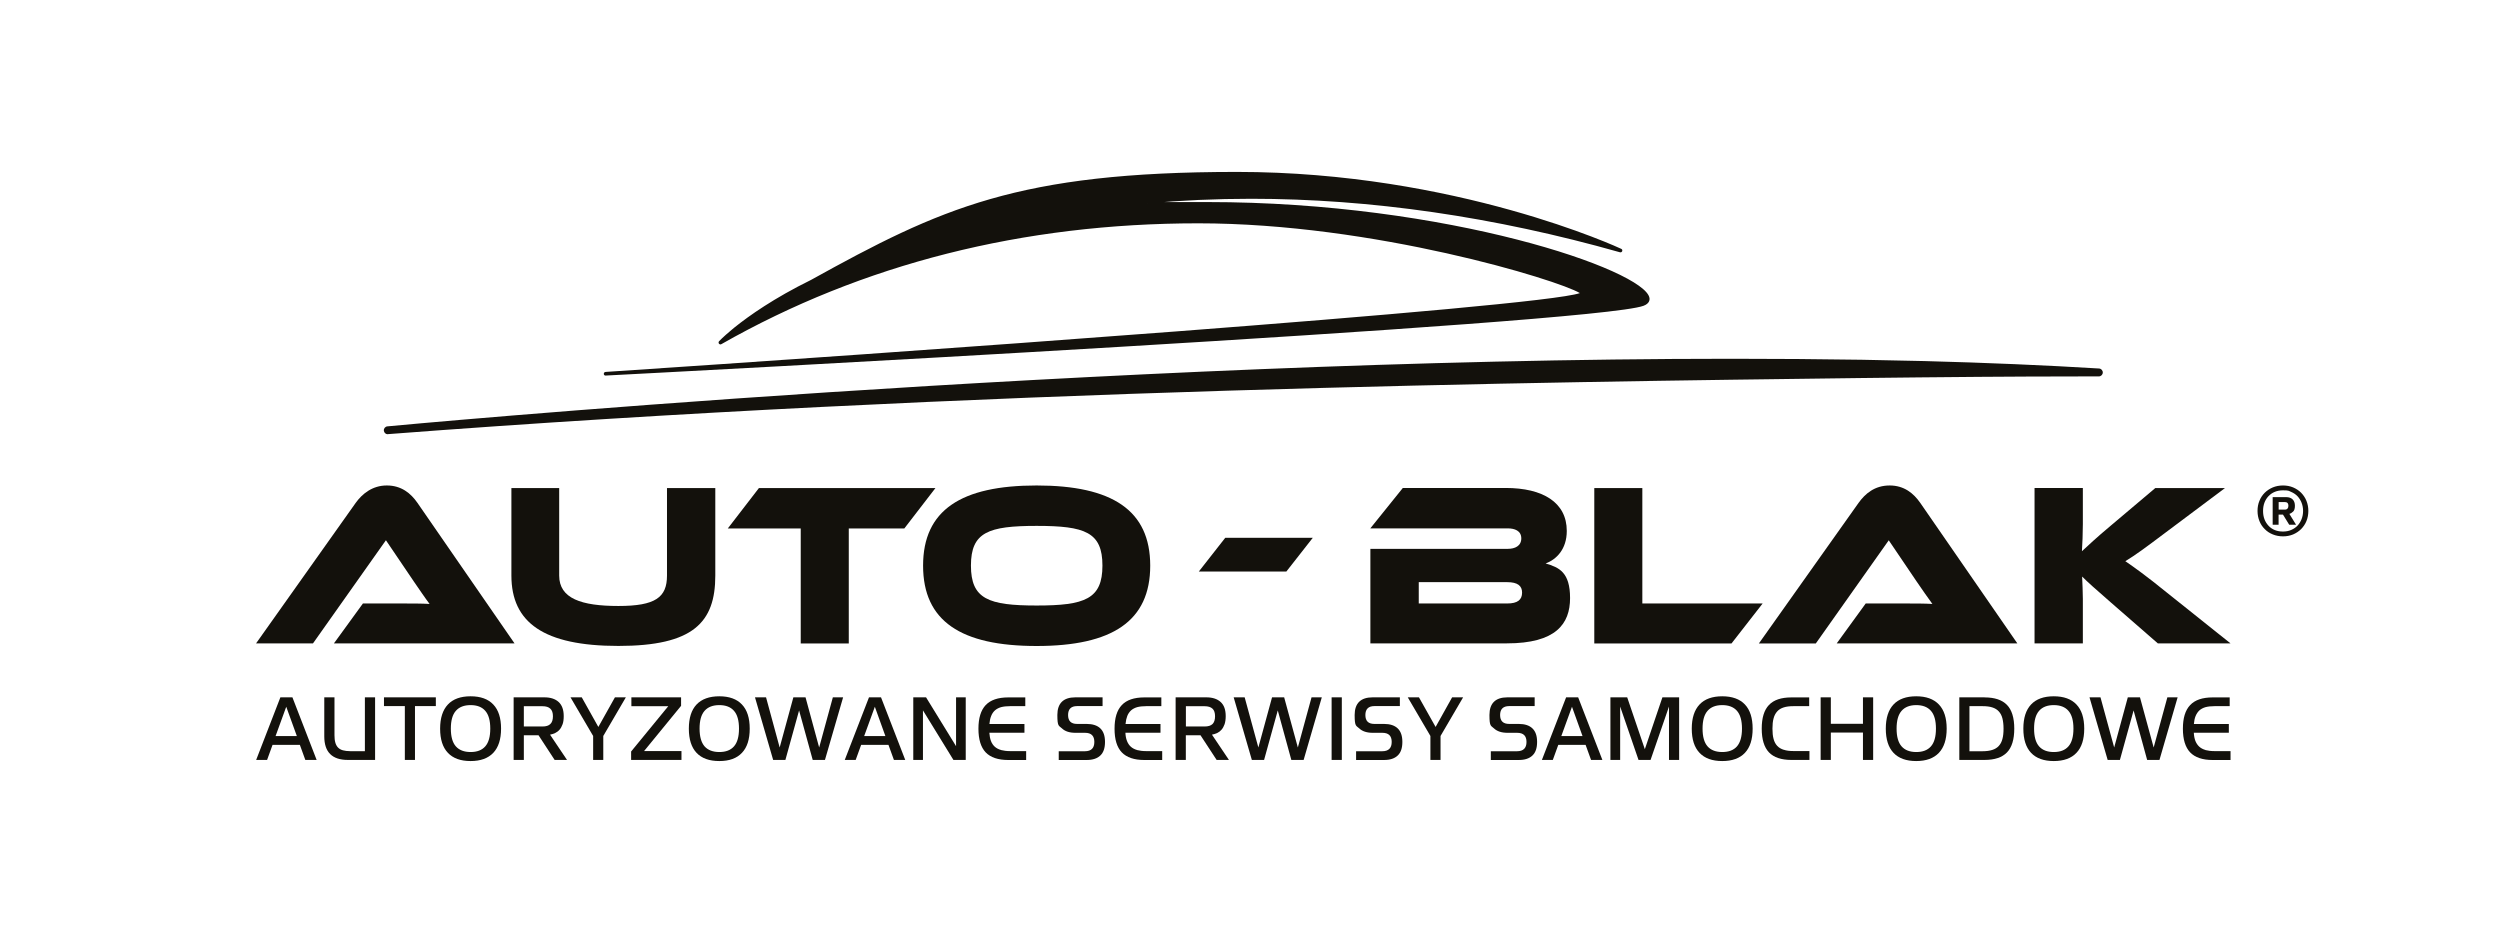 <?xml version="1.0" encoding="UTF-8"?>
<svg id="Layer_1" xmlns="http://www.w3.org/2000/svg" width="1340mm" height="500mm" baseProfile="tiny" version="1.2" viewBox="0 0 3798.4 1417.3">
  <!-- Generator: Adobe Illustrator 29.1.0, SVG Export Plug-In . SVG Version: 2.1.0 Build 142)  -->
  <path d="M3504.3,760.9c-1.9-4.7-4.7-8.8-8.1-12.3-3.4-3.4-7.5-6.1-12.2-8.1-4.6-1.9-9.7-2.9-15.3-2.9s-10.7,1-15.4,2.9c-4.7,2-8.8,4.7-12.3,8.1-3.5,3.5-6.2,7.5-8.1,12.3-2,4.7-2.9,9.9-2.9,15.4s1,10.7,2.9,15.4c1.9,4.7,4.6,8.8,8.1,12.2,3.4,3.5,7.5,6.2,12.3,8.1,4.7,1.9,9.9,2.9,15.4,2.9s10.7-1,15.3-2.9c4.7-2,8.7-4.7,12.2-8.1,3.4-3.5,6.2-7.5,8.1-12.2,1.9-4.7,2.9-9.9,2.9-15.4s-1-10.7-2.9-15.4ZM3496.9,788.8c-1.5,3.8-3.6,7.1-6.2,9.9-2.6,2.7-5.8,4.9-9.6,6.5-3.7,1.6-7.9,2.4-12.4,2.4-9.1,0-16.5-2.9-22-8.8-5.5-5.9-8.3-13.3-8.3-22.5s2.8-16.6,8.3-22.5c5.6-5.8,12.9-8.8,22-8.8s8.6.8,12.4,2.4c3.8,1.6,7,3.8,9.6,6.5,2.6,2.8,4.7,6.1,6.2,9.9,1.5,3.8,2.3,8,2.3,12.5s-.8,8.7-2.3,12.5Z" fill="#13110c"/>
  <path d="M3484,777.4c1.9-1.8,2.8-4.8,2.8-9s-1.2-7.4-3.5-9.7c-2.3-2.2-5.6-3.4-9.8-3.4h-20.5v41.9h9v-15.3h6.7l9.4,15.3h10.4l-10.1-16.4c1.8-.5,3.6-1.6,5.5-3.4ZM3471.5,774.3h-9.4v-11.5h9.4c3.6,0,5.4,1.9,5.4,5.6s-1.8,5.9-5.4,5.9Z" fill="#13110c"/>
  <path d="M920.1,570.6h.1c61.3-3.2,1502.5-78.2,1576.9-106,9.1-3.4,9.6-9.1,9-12.1-7.6-42.2-305.5-145.5-671.5-145.5s-61.8.7-92.5,2.1c52.4-4.7,105.5-7.1,158.8-7.1,181.5,0,370.1,27.4,560.4,81.3,1.4.4,2.9-.3,3.4-1.7.5-1.4,0-2.9-1.4-3.5-2.5-1.2-251.1-116.9-584-116.9s-450.3,55.2-647.1,164.1c-56.5,27.8-94.3,54.6-116.1,72.1l-4.8,4c-12.6,10.5-18.6,16.8-18.8,17.1-.9,1-1,2.6-.1,3.7.9,1.1,2.4,1.4,3.6.7,214.4-121.9,458.2-183.6,724.6-183.6s546.7,86.1,579.8,106c-61,22-1083.8,93.6-1480.4,119.8-1.5.1-2.7,1.4-2.6,3,0,1.5,1.3,2.6,2.8,2.6Z" fill="#13110c"/>
  <path d="M589.2,659.6c.2,0,.3,0,.4,0,891.4-68.4,1765.4-79.3,2235-85.2l90.4-1c133.3-1.4,224.1-1.5,256.9-1.5h17c3.2,0,5.9-2.6,6-5.8.1-3.2-2.4-6-5.6-6.2-81.6-5-170.8-8.8-265.1-11.3l-95.3-2c-63.4-1-130-1.5-197.9-1.5-948.4,0-2031.5,101.6-2042.4,102.7-3.3.3-5.7,3.2-5.4,6.5.3,3.1,2.9,5.5,6,5.5Z" fill="#13110c"/>
  <path d="M426,1059.5l-36.8,95.1h16.6l8.3-22.9h41.5l8.3,22.9h17.2l-36.8-95.1h-18.3ZM418.7,1118.3l16.2-44.5,16.1,44.5h-32.2Z" fill="#13110c"/>
  <path d="M554.4,1141.3h-22.2c-4.4,0-8.1-.5-11.1-1.3-3.1-.8-5.5-2.2-7.5-4.2-1.9-2-3.3-4.5-4.1-7.5-.9-3-1.3-6.8-1.3-11.2v-57.6h-15.5v59.3c0,23.9,11.9,35.8,35.8,35.8h41.4v-95.1h-15.5v81.8Z" fill="#13110c"/>
  <polygon points="583.4 1072.8 615.1 1072.8 615.1 1154.6 630.5 1154.6 630.5 1072.8 662.2 1072.8 662.2 1059.5 583.4 1059.5 583.4 1072.8" fill="#13110c"/>
  <path d="M715,1057.9c-15.2,0-26.7,4.2-34.5,12.5-7.8,8.3-11.8,20.5-11.8,36.7s3.9,28.4,11.8,36.7c7.8,8.3,19.3,12.5,34.5,12.5s26.6-4.2,34.5-12.5c7.8-8.3,11.8-20.5,11.8-36.7s-3.9-28.4-11.8-36.7c-7.8-8.3-19.3-12.5-34.5-12.5ZM737.3,1134c-5.1,5.8-12.5,8.6-22.3,8.6s-17.3-2.9-22.4-8.6c-5.1-5.8-7.6-14.8-7.6-27s2.5-21.2,7.6-27c5.1-5.8,12.5-8.7,22.4-8.7s17.3,2.9,22.3,8.7c5.1,5.8,7.6,14.8,7.6,27s-2.5,21.2-7.6,27Z" fill="#13110c"/>
  <path d="M843.5,1113.7c2.5-1.2,4.8-2.9,6.7-5.1,1.9-2.2,3.4-5,4.6-8.3,1.2-3.3,1.7-7.4,1.7-12.2,0-9.7-2.6-16.8-7.7-21.5-5.1-4.7-12.3-7.1-21.7-7.1h-46.7v95.1h15.5v-37.5h22.3l24.5,37.5h18.8l-25.8-38.4c2.6-.5,5.3-1.3,7.8-2.5ZM795.9,1103.8v-30.8h28.3c5.4,0,9.3,1.2,11.9,3.7,2.7,2.4,4,6.3,4,11.6s-1.3,9.3-4,11.8c-2.6,2.5-6.5,3.7-11.9,3.7h-28.3Z" fill="#13110c"/>
  <polygon points="909.1 1104.5 883.9 1059.5 866.8 1059.5 901.2 1118.2 901.2 1154.6 916.6 1154.6 916.6 1118.2 950.9 1059.5 934.3 1059.5 909.1 1104.5" fill="#13110c"/>
  <polygon points="1034.8 1072.4 1034.8 1059.5 959.3 1059.5 959.3 1073 1015.3 1073 958.9 1141.8 958.9 1154.6 1035.4 1154.6 1035.4 1141.1 978.6 1141.1 1034.8 1072.4" fill="#13110c"/>
  <path d="M1092.9,1057.9c-15.2,0-26.7,4.2-34.6,12.5-7.8,8.3-11.7,20.5-11.7,36.7s3.9,28.4,11.7,36.7c7.8,8.3,19.3,12.5,34.6,12.5s26.6-4.2,34.4-12.5c7.9-8.3,11.8-20.5,11.8-36.7s-3.9-28.4-11.8-36.7c-7.8-8.3-19.3-12.5-34.4-12.5ZM1115.2,1134c-5.1,5.8-12.5,8.6-22.3,8.6s-17.3-2.9-22.4-8.6c-5-5.8-7.6-14.8-7.6-27s2.5-21.2,7.6-27c5.1-5.8,12.5-8.7,22.4-8.7s17.2,2.9,22.3,8.7c5.1,5.8,7.6,14.8,7.6,27s-2.5,21.2-7.6,27Z" fill="#13110c"/>
  <polygon points="1244.6 1135.7 1223.9 1059.5 1205.4 1059.5 1184.6 1135.7 1163.9 1059.5 1147.1 1059.5 1174.7 1154.6 1193.3 1154.6 1214.1 1079.4 1234.8 1154.6 1253.4 1154.6 1281 1059.5 1265.4 1059.5 1244.6 1135.7" fill="#13110c"/>
  <path d="M1320.3,1059.5l-36.8,95.1h16.6l8.3-22.9h41.5l8.3,22.9h17.2l-36.8-95.1h-18.3ZM1313,1118.3l16.2-44.5,16,44.5h-32.2Z" fill="#13110c"/>
  <polygon points="1452.6 1133.7 1407 1059.5 1387.6 1059.5 1387.6 1154.6 1402.3 1154.6 1402.3 1079.3 1448.6 1154.6 1467.3 1154.6 1467.3 1059.5 1452.6 1059.5 1452.6 1133.7" fill="#13110c"/>
  <path d="M1520.9,1139.5c-3.9-1.1-7.1-2.8-9.6-5.1-2.5-2.3-4.4-5.2-5.7-8.6-1.3-3.5-2.1-7.7-2.4-12.5h53.3v-13.3h-53.2c.4-4.7,1.2-8.7,2.6-12.1,1.3-3.4,3.2-6.2,5.7-8.5,2.5-2.2,5.6-3.9,9.4-5,3.8-1,8.3-1.5,13.7-1.5h23.1v-13.3h-25.9c-15.5,0-26.9,3.9-34.3,11.7-7.3,7.8-11,19.7-11,35.9s3.7,28.2,11,35.9c7.4,7.7,18.8,11.6,34.3,11.6h27.2v-13.5h-24.3c-5.3,0-10-.6-13.8-1.6Z" fill="#13110c"/>
  <path d="M1651.1,1099.9h-14.6c-9.2,0-13.7-4.5-13.7-13.5s4.5-13.6,13.7-13.6h38.7v-13.3h-41.3c-18.2,0-27.4,9-27.4,26.9s2.3,15.9,7,20.3c4.6,4.4,11.4,6.7,20.5,6.7h14.6c9.4,0,14.1,4.6,14.1,13.9s-4.7,14.1-14.3,14.1h-39.8v13.3h42.4c9.1,0,16.1-2.3,20.8-6.8,4.8-4.5,7.1-11.4,7.1-20.6s-2.3-16-7.1-20.6c-4.7-4.5-11.7-6.8-20.8-6.8Z" fill="#13110c"/>
  <path d="M1727.5,1139.5c-3.8-1.1-7-2.8-9.5-5.1-2.5-2.3-4.4-5.2-5.7-8.6-1.4-3.5-2.2-7.7-2.4-12.5h53.3v-13.3h-53.1c.4-4.7,1.3-8.7,2.6-12.1,1.3-3.4,3.3-6.2,5.7-8.5,2.5-2.2,5.6-3.9,9.4-5,3.8-1,8.3-1.5,13.7-1.5h23v-13.3h-25.9c-15.4,0-26.9,3.9-34.2,11.7-7.4,7.8-11,19.7-11,35.9s3.6,28.2,11,35.9c7.4,7.7,18.8,11.6,34.2,11.6h27.2v-13.5h-24.4c-5.3,0-10-.6-13.8-1.6Z" fill="#13110c"/>
  <path d="M1849.4,1113.7c2.5-1.2,4.7-2.9,6.6-5.1,1.9-2.2,3.4-5,4.6-8.3,1.1-3.3,1.7-7.4,1.7-12.2,0-9.7-2.5-16.8-7.7-21.5-5.1-4.7-12.4-7.1-21.7-7.1h-46.7v95.1h15.5v-37.5h22.3l24.5,37.5h18.7l-25.8-38.4c2.7-.5,5.3-1.3,7.9-2.5ZM1801.8,1103.8v-30.8h28.4c5.3,0,9.3,1.2,12,3.7,2.6,2.4,3.9,6.3,3.9,11.6s-1.3,9.3-3.9,11.8c-2.6,2.5-6.6,3.7-12,3.7h-28.4Z" fill="#13110c"/>
  <polygon points="1971.9 1135.7 1951.1 1059.5 1932.7 1059.5 1911.9 1135.7 1891.1 1059.5 1874.4 1059.5 1902 1154.6 1920.6 1154.6 1941.4 1079.4 1962 1154.6 1980.7 1154.6 2008.3 1059.5 1992.7 1059.5 1971.9 1135.7" fill="#13110c"/>
  <rect x="2023.2" y="1059.5" width="15.5" height="95.1" fill="#13110c"/>
  <path d="M2102.8,1099.9h-14.6c-9.2,0-13.7-4.5-13.7-13.5s4.6-13.6,13.7-13.6h38.7v-13.3h-41.3c-18.2,0-27.4,9-27.4,26.9s2.3,15.9,7,20.3c4.6,4.4,11.5,6.7,20.5,6.7h14.6c9.5,0,14.2,4.6,14.2,13.9s-4.8,14.1-14.3,14.1h-39.8v13.3h42.4c9.2,0,16.1-2.3,20.8-6.8,4.8-4.5,7.1-11.4,7.1-20.6s-2.3-16-7.1-20.6c-4.7-4.5-11.6-6.8-20.8-6.8Z" fill="#13110c"/>
  <polygon points="2181.2 1104.5 2155.9 1059.5 2138.9 1059.5 2173.3 1118.2 2173.3 1154.6 2188.7 1154.6 2188.7 1118.2 2223 1059.5 2206.3 1059.5 2181.2 1104.5" fill="#13110c"/>
  <path d="M2307.6,1099.9h-14.6c-9.2,0-13.8-4.5-13.8-13.5s4.6-13.6,13.8-13.6h38.7v-13.3h-41.3c-18.2,0-27.4,9-27.4,26.9s2.3,15.9,6.9,20.3c4.7,4.4,11.5,6.7,20.6,6.7h14.6c9.5,0,14.2,4.6,14.2,13.9s-4.8,14.1-14.4,14.1h-39.8v13.3h42.4c9.2,0,16.1-2.3,20.8-6.8,4.8-4.5,7.1-11.4,7.1-20.6s-2.3-16-7.1-20.6c-4.7-4.5-11.6-6.8-20.8-6.8Z" fill="#13110c"/>
  <path d="M2379.5,1059.5l-36.8,95.1h16.6l8.3-22.9h41.5l8.3,22.9h17.2l-36.8-95.1h-18.3ZM2372.2,1118.3l16.2-44.5,16,44.5h-32.2Z" fill="#13110c"/>
  <polygon points="2499.1 1138.3 2472.3 1059.5 2446.8 1059.5 2446.8 1154.6 2461.6 1154.6 2461.6 1073.5 2489.5 1154.6 2507.8 1154.6 2535.8 1073.5 2535.8 1154.6 2551.2 1154.6 2551.2 1059.5 2525.8 1059.5 2499.1 1138.3" fill="#13110c"/>
  <path d="M2616.7,1057.9c-15.2,0-26.7,4.2-34.5,12.5-7.8,8.3-11.8,20.5-11.8,36.7s3.9,28.4,11.8,36.7c7.8,8.3,19.3,12.5,34.5,12.5s26.7-4.2,34.5-12.5c7.8-8.3,11.7-20.5,11.7-36.7s-3.9-28.4-11.7-36.7c-7.8-8.3-19.4-12.5-34.5-12.5ZM2639.1,1134c-5.1,5.8-12.6,8.6-22.4,8.6s-17.3-2.9-22.3-8.6c-5.1-5.8-7.6-14.8-7.6-27s2.5-21.2,7.6-27c5.1-5.8,12.5-8.7,22.3-8.7s17.3,2.9,22.4,8.7c5,5.8,7.6,14.8,7.6,27s-2.6,21.2-7.6,27Z" fill="#13110c"/>
  <path d="M2710.1,1139.2c-4.1-1.3-7.4-3.3-9.9-6-2.5-2.7-4.4-6.2-5.5-10.5-1.2-4.3-1.7-9.5-1.7-15.6s.5-11.3,1.7-15.6c1.1-4.3,3-7.8,5.5-10.6,2.5-2.8,5.8-4.8,9.9-6.1,4-1.3,9-1.9,14.9-1.9h23.8v-13.3h-27c-15.4,0-26.8,3.8-34.1,11.5-7.4,7.7-11,19.7-11,36s3.7,28.3,11,36c7.4,7.7,18.7,11.5,34.1,11.5h27.4v-13.5h-24.2c-5.9,0-10.9-.6-14.9-2Z" fill="#13110c"/>
  <polygon points="2830.5 1099.7 2781.7 1099.7 2781.7 1059.5 2766.2 1059.5 2766.2 1154.6 2781.7 1154.6 2781.7 1113 2830.5 1113 2830.5 1154.6 2846 1154.6 2846 1059.5 2830.5 1059.5 2830.5 1099.7" fill="#13110c"/>
  <path d="M2911.4,1057.9c-15.2,0-26.7,4.2-34.5,12.5-7.8,8.3-11.7,20.5-11.7,36.7s3.9,28.4,11.7,36.7c7.8,8.3,19.3,12.5,34.5,12.5s26.6-4.2,34.5-12.5c7.8-8.3,11.8-20.5,11.8-36.7s-3.9-28.4-11.8-36.7c-7.9-8.3-19.3-12.5-34.5-12.5ZM2933.8,1134c-5.1,5.8-12.5,8.6-22.3,8.6s-17.3-2.9-22.3-8.6c-5.1-5.8-7.6-14.8-7.6-27s2.5-21.2,7.6-27c5.1-5.8,12.5-8.7,22.3-8.7s17.2,2.9,22.3,8.7c5.1,5.8,7.6,14.8,7.6,27s-2.5,21.2-7.6,27Z" fill="#13110c"/>
  <path d="M3015.2,1059.5h-38.3v95.1h38.3c15.4,0,26.7-3.8,34.1-11.4,7.4-7.6,11.1-19.7,11.1-36.1s-3.7-28.5-11.1-36.1c-7.4-7.6-18.7-11.4-34.1-11.4ZM3042.4,1122.7c-1.1,4.3-2.9,7.8-5.5,10.6-2.5,2.8-5.8,4.8-9.9,6.1-4,1.3-9,2-14.9,2h-19.8v-68.5h19.8c5.9,0,10.9.6,14.9,1.9,4.1,1.3,7.4,3.3,9.9,6.1,2.6,2.8,4.4,6.3,5.5,10.6,1.1,4.3,1.7,9.5,1.7,15.6s-.5,11.3-1.7,15.6Z" fill="#13110c"/>
  <path d="M3120.4,1057.9c-15.2,0-26.7,4.2-34.5,12.5-7.8,8.3-11.7,20.5-11.7,36.7s3.9,28.4,11.7,36.7c7.8,8.3,19.4,12.5,34.5,12.5s26.7-4.2,34.5-12.5c7.9-8.3,11.8-20.5,11.8-36.7s-3.9-28.4-11.8-36.7c-7.8-8.3-19.3-12.5-34.5-12.5ZM3142.7,1134c-5.1,5.8-12.5,8.6-22.3,8.6s-17.3-2.9-22.3-8.6c-5.1-5.8-7.6-14.8-7.6-27s2.5-21.2,7.6-27c5.1-5.8,12.5-8.7,22.3-8.7s17.3,2.9,22.3,8.7c5.1,5.8,7.6,14.8,7.6,27s-2.5,21.2-7.6,27Z" fill="#13110c"/>
  <polygon points="3272.2 1135.7 3251.4 1059.5 3232.9 1059.5 3212.2 1135.7 3191.4 1059.5 3174.7 1059.5 3202.3 1154.6 3220.9 1154.6 3241.7 1079.4 3262.3 1154.6 3281 1154.6 3308.6 1059.5 3293 1059.5 3272.2 1135.7" fill="#13110c"/>
  <path d="M3350.9,1139.5c-3.8-1.1-7-2.8-9.5-5.1-2.5-2.3-4.4-5.2-5.8-8.6-1.3-3.5-2.2-7.7-2.4-12.5h53.2v-13.3h-53.1c.4-4.7,1.2-8.7,2.6-12.1,1.4-3.4,3.3-6.2,5.7-8.5,2.5-2.2,5.6-3.9,9.4-5,3.8-1,8.3-1.5,13.7-1.5h23v-13.3h-25.9c-15.5,0-26.9,3.9-34.2,11.7-7.4,7.8-11,19.7-11,35.9s3.7,28.2,11,35.9c7.4,7.7,18.8,11.6,34.2,11.6h27.2v-13.5h-24.3c-5.4,0-10-.6-13.9-1.6Z" fill="#13110c"/>
  <path d="M586.4,820.9l42.3,62.5c7.8,11.3,17.6,25.8,24,34.2-11.3-.7-27.9-.7-42-.7h-59.3l-44.1,60.7h274.5l-147.5-213.5c-10.2-14.8-24.7-26.5-46.6-26.5s-37.4,12.7-47.3,26.5l-151.4,213.5h86.5l110.8-156.7Z" fill="#13110c"/>
  <path d="M777,741.5v133c0,71.3,49,106.9,162.6,106.9s147.2-35.6,147.2-106.9v-133h-73.4v133c0,33.2-17.6,46.2-73.8,46.2s-90-11.3-90-46.2v-133h-72.7Z" fill="#13110c"/>
  <polygon points="1289.6 977.6 1289.6 802.9 1374 802.9 1421.3 741.5 1153.1 741.5 1105.8 802.9 1216.6 802.9 1216.6 977.6 1289.6 977.6" fill="#13110c"/>
  <path d="M1747.6,859.4c0-84.3-57.9-121.8-172.6-121.8s-172.5,37.4-172.5,121.8,57.5,122.1,172.5,122.1,172.6-37.8,172.6-122.1ZM1575.1,920c-73.4,0-99.9-9.9-99.9-60.7s26.5-60.3,99.9-60.3,99.9,9.5,99.9,60.3-26.5,60.7-99.9,60.7Z" fill="#13110c"/>
  <polygon points="1954.4 868.4 1994.6 817.1 1861.6 817.1 1821.4 868.4 1954.4 868.4" fill="#13110c"/>
  <path d="M2291,833.9h-208.9v143.6h207.4c74.5,0,96-29.6,96-68.8s-16.6-46.6-37.1-52.6c16.2-6,32.1-21.5,32.1-49.4,0-43.4-36.4-65.3-92.8-65.3h-156.3l-49.4,61.4h208.9c10.3,0,20.5,3.5,20.5,15.2s-9.9,15.9-20.5,15.9ZM2312.6,900.3c0,10.9-6.7,16.6-22.6,16.6h-134.4v-32.4h134.4c15.9,0,22.6,5.6,22.6,15.9Z" fill="#13110c"/>
  <polygon points="2422.3 741.5 2422.3 977.6 2630.8 977.6 2678.1 916.9 2495.3 916.9 2495.3 741.5 2422.3 741.5" fill="#13110c"/>
  <path d="M2871.1,737.6c-23,0-37.4,12.7-47.3,26.5l-151.4,213.5h86.5l110.8-156.7,42.3,62.5c7.8,11.3,17.7,25.8,24,34.2-11.3-.7-27.9-.7-42-.7h-59.3l-44.1,60.7h274.5l-147.5-213.5c-10.3-14.8-24.7-26.5-46.6-26.5Z" fill="#13110c"/>
  <path d="M3229.2,852.6c15.2-9.2,29.7-19.8,61-43.4l90.4-67.7h-105.9l-68.1,57.5c-21.5,18-34.2,30-43.4,38.5.7-12.3,1.4-26.8,1.4-41.3v-54.7h-73.4v236.1h73.4v-67.7c0-11.3-.7-22.9-1.1-33.9,8.1,8.1,19.4,18.3,43.8,39.5l71.3,62.1h110.4l-97.7-78c-30.4-24.7-48.7-37.7-62.1-46.9Z" fill="#13110c"/>
</svg>